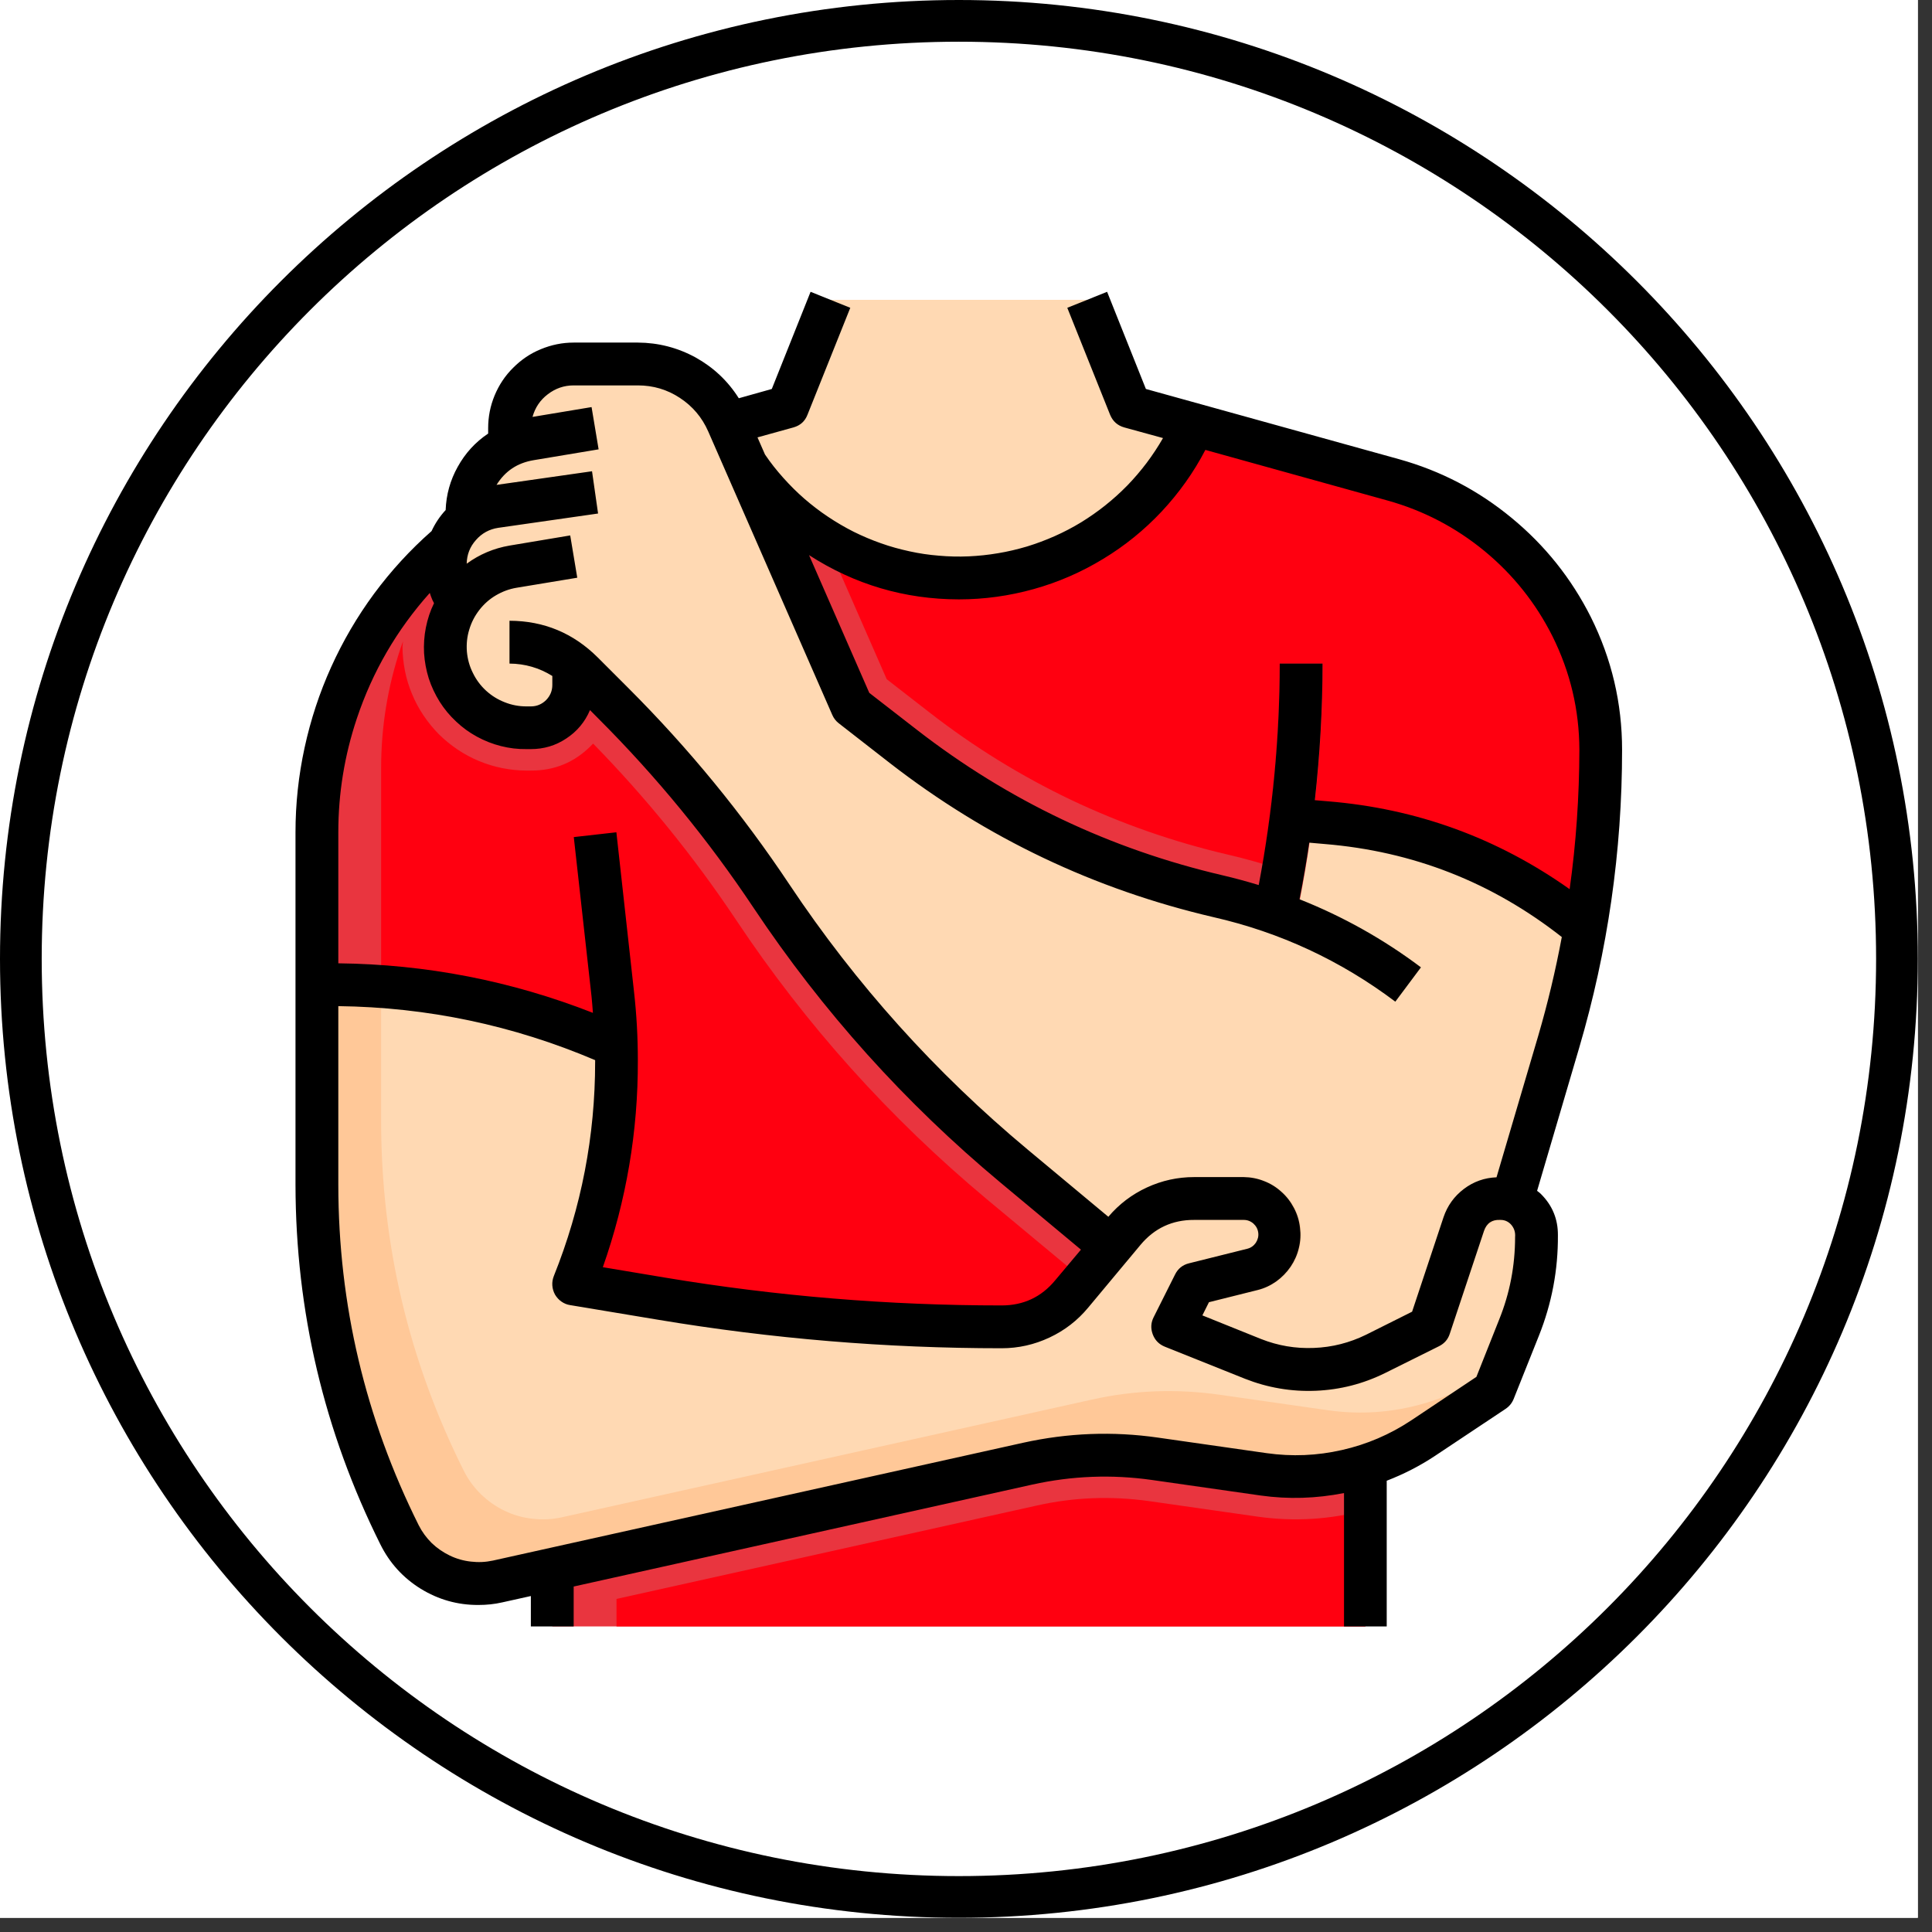<svg xmlns="http://www.w3.org/2000/svg" xmlns:xlink="http://www.w3.org/1999/xlink" width="90" zoomAndPan="magnify" viewBox="0 0 67.5 67.5" height="90" preserveAspectRatio="xMidYMid meet" version="1.0"><rect x="0" y="0" width="67.5" height="67.5" fill="#333333" stroke="none"/><defs><clipPath id="35deb23d79"><path d="M 0 0 L 67.004 0 L 67.004 67.004 L 0 67.004 Z M 0 0 " clip-rule="nonzero"/></clipPath><clipPath id="3174818702"><path d="M 11 10.176 L 56 10.176 L 56 56 L 11 56 Z M 11 10.176 " clip-rule="nonzero"/></clipPath><clipPath id="70708de01b"><path d="M 13 10.176 L 56 10.176 L 56 54 L 13 54 Z M 13 10.176 " clip-rule="nonzero"/></clipPath><clipPath id="698c00b4e9"><path d="M 10.176 10.176 L 57 10.176 L 57 57 L 10.176 57 Z M 10.176 10.176 " clip-rule="nonzero"/></clipPath></defs><g clip-path="url(#35deb23d79)"><path fill="#ffffff" d="M 0 0 L 67.004 0 L 67.004 67.004 L 0 67.004 Z M 0 0 " fill-opacity="1" fill-rule="nonzero"/><path fill="#ffffff" d="M 0 0 L 67.004 0 L 67.004 67.004 L 0 67.004 Z M 0 0 " fill-opacity="1" fill-rule="nonzero"/><path fill="#000000" d="M 33.5 0 C 15.016 0 0 15.016 0 33.5 C 0 51.984 15.016 67.004 33.5 67.004 C 51.984 67.004 67.004 51.984 67.004 33.5 C 67.004 15.016 51.984 0 33.5 0 Z M 33.5 1.457 C 51.219 1.457 65.547 15.785 65.547 33.5 C 65.547 51.219 51.219 65.547 33.5 65.547 C 15.785 65.547 1.457 51.219 1.457 33.5 C 1.457 15.785 15.785 1.457 33.5 1.457 Z M 33.5 1.457 " fill-opacity="1" fill-rule="nonzero"/></g><path fill="#e9353f" d="M 19.297 48.602 L 47.703 48.602 L 47.703 56.824 L 19.297 56.824 Z M 19.297 48.602 " fill-opacity="1" fill-rule="nonzero"/><path fill="#ff0010" d="M 43.938 52.988 L 40.141 52.445 C 38.828 52.262 37.527 52.309 36.234 52.598 L 21.539 55.863 L 21.539 56.824 L 47.703 56.824 L 47.703 52.762 C 46.465 53.09 45.211 53.168 43.938 52.988 Z M 43.938 52.988 " fill-opacity="1" fill-rule="nonzero"/><g clip-path="url(#3174818702)"><path fill="#ffc898" d="M 52.828 41.945 L 54.457 36.406 C 55.438 33.074 55.926 29.672 55.926 26.199 C 55.926 24.688 55.586 23.254 54.91 21.902 C 54.281 20.645 53.426 19.566 52.34 18.672 C 51.254 17.781 50.035 17.145 48.68 16.77 L 39.48 14.211 L 37.984 10.477 L 29.016 10.477 L 27.52 14.211 L 25.434 14.793 L 15.684 19.012 C 13.836 20.605 12.527 22.559 11.754 24.875 C 11.301 26.238 11.074 27.641 11.074 29.078 L 11.074 41.398 C 11.074 45.699 12.035 49.777 13.961 53.625 C 14.219 54.145 14.598 54.562 15.094 54.867 C 15.594 55.176 16.133 55.328 16.715 55.328 C 16.941 55.328 17.164 55.301 17.383 55.254 L 35.906 51.141 C 36.793 50.941 37.691 50.844 38.598 50.844 C 39.188 50.844 39.77 50.883 40.352 50.969 L 44.152 51.508 C 44.523 51.562 44.902 51.59 45.281 51.59 C 46.898 51.59 48.375 51.141 49.723 50.246 L 52.188 48.602 L 53.074 46.391 C 53.48 45.371 53.684 44.312 53.684 43.219 L 53.684 43.152 C 53.684 42.879 53.605 42.633 53.449 42.41 C 53.293 42.188 53.086 42.027 52.828 41.938 " fill-opacity="1" fill-rule="nonzero"/></g><g clip-path="url(#70708de01b)"><path fill="#ffd9b3" d="M 48.68 16.77 L 39.48 14.211 L 37.984 10.477 L 29.016 10.477 L 27.52 14.211 L 25.434 14.793 L 15.957 18.895 C 15.098 20.039 14.441 21.293 13.992 22.652 C 13.539 24.008 13.316 25.406 13.316 26.836 L 13.316 39.156 C 13.316 43.457 14.277 47.535 16.203 51.383 C 16.355 51.688 16.555 51.961 16.801 52.203 C 17.047 52.441 17.324 52.637 17.633 52.785 C 17.945 52.934 18.27 53.027 18.613 53.062 C 18.953 53.102 19.293 53.086 19.625 53.012 L 38.152 48.898 C 39.621 48.57 41.102 48.516 42.594 48.727 L 46.391 49.27 C 47.367 49.41 48.336 49.371 49.297 49.152 C 50.254 48.934 51.145 48.551 51.965 48 L 52.602 47.578 L 53.074 46.387 C 53.48 45.371 53.684 44.312 53.684 43.219 L 53.684 43.152 C 53.684 42.879 53.605 42.633 53.449 42.41 C 53.293 42.188 53.086 42.027 52.828 41.938 L 54.457 36.398 C 55.438 33.066 55.926 29.668 55.926 26.199 C 55.926 24.688 55.586 23.254 54.91 21.902 C 54.281 20.645 53.426 19.566 52.34 18.672 C 51.254 17.781 50.035 17.145 48.68 16.77 Z M 48.68 16.77 " fill-opacity="1" fill-rule="nonzero"/></g><path fill="#e9353f" d="M 38.816 43.562 L 37.445 45.207 C 37.145 45.57 36.777 45.855 36.348 46.055 C 35.922 46.258 35.469 46.359 34.996 46.355 C 31.008 46.359 27.047 46.027 23.117 45.371 L 20.043 44.863 C 21.039 42.367 21.539 39.781 21.539 37.094 L 21.539 37.051 C 21.539 36.879 21.539 36.707 21.531 36.535 C 18.34 35.109 14.996 34.395 11.5 34.395 L 11.074 34.395 L 11.074 29.082 C 11.07 28.125 11.172 27.18 11.375 26.246 C 11.578 25.312 11.879 24.41 12.277 23.543 C 12.676 22.672 13.164 21.855 13.738 21.094 C 14.312 20.328 14.961 19.637 15.684 19.012 C 15.48 19.562 15.512 20.098 15.773 20.621 L 16 21.074 C 15.723 21.512 15.574 21.988 15.559 22.504 C 15.543 23.02 15.66 23.504 15.91 23.957 C 16.156 24.41 16.504 24.77 16.949 25.031 C 17.395 25.293 17.875 25.426 18.391 25.426 L 18.547 25.426 C 18.746 25.426 18.938 25.387 19.117 25.309 C 19.301 25.234 19.461 25.125 19.602 24.984 C 19.742 24.844 19.852 24.684 19.926 24.5 C 20.004 24.32 20.043 24.129 20.043 23.93 L 20.043 23.223 C 20.152 23.305 20.254 23.395 20.352 23.488 L 21.434 24.574 C 23.496 26.637 25.34 28.883 26.957 31.309 C 29.328 34.863 32.148 38.008 35.43 40.742 Z M 38.816 43.562 " fill-opacity="1" fill-rule="nonzero"/><path fill="#e9353f" d="M 55.926 26.195 C 55.926 28.289 55.746 30.363 55.379 32.422 C 54.098 31.359 52.684 30.516 51.141 29.887 C 49.598 29.262 47.996 28.879 46.336 28.746 L 45.109 28.641 L 45.102 28.641 C 44.965 29.73 44.781 30.824 44.555 31.898 L 44.555 31.906 C 43.906 31.668 43.242 31.473 42.566 31.316 C 38.516 30.379 34.852 28.637 31.57 26.082 L 29.762 24.68 L 26.078 16.262 C 26.527 16.926 27.055 17.516 27.664 18.035 C 28.273 18.559 28.941 18.988 29.664 19.332 C 30.391 19.676 31.148 19.914 31.938 20.055 C 32.727 20.195 33.52 20.23 34.316 20.156 C 35.113 20.082 35.891 19.906 36.641 19.625 C 37.391 19.344 38.09 18.973 38.742 18.504 C 39.391 18.035 39.969 17.488 40.473 16.867 C 40.977 16.246 41.391 15.566 41.715 14.832 L 48.684 16.77 C 50.035 17.148 51.254 17.781 52.34 18.676 C 53.426 19.57 54.281 20.648 54.91 21.906 C 55.59 23.254 55.926 24.684 55.926 26.195 Z M 55.926 26.195 " fill-opacity="1" fill-rule="nonzero"/><path fill="#ffd9b3" d="M 49.199 34.395 L 38.816 43.562 L 35.43 40.742 C 32.148 38.008 29.328 34.863 26.957 31.309 C 25.34 28.883 23.496 26.637 21.434 24.574 L 20.352 23.488 C 20.254 23.395 20.152 23.305 20.043 23.223 L 20.043 23.93 C 20.043 24.129 20.004 24.32 19.926 24.5 C 19.852 24.684 19.742 24.844 19.602 24.984 C 19.461 25.125 19.301 25.234 19.117 25.309 C 18.938 25.387 18.746 25.426 18.547 25.426 L 18.391 25.426 C 17.875 25.426 17.395 25.293 16.949 25.031 C 16.504 24.77 16.156 24.41 15.91 23.957 C 15.66 23.504 15.543 23.02 15.559 22.504 C 15.574 21.988 15.723 21.512 16 21.074 L 15.773 20.621 C 15.629 20.336 15.559 20.035 15.559 19.715 C 15.559 19.211 15.723 18.766 16.051 18.383 C 16.129 18.293 16.215 18.211 16.305 18.137 L 16.305 17.949 C 16.305 17.441 16.441 16.973 16.711 16.543 C 16.98 16.113 17.344 15.789 17.801 15.566 L 17.801 14.961 C 17.801 14.664 17.859 14.375 17.973 14.102 C 18.086 13.828 18.246 13.586 18.457 13.375 C 18.668 13.164 18.91 13.004 19.184 12.887 C 19.461 12.773 19.746 12.719 20.043 12.719 L 22.285 12.719 C 22.969 12.719 23.594 12.906 24.164 13.277 C 24.73 13.652 25.152 14.148 25.426 14.773 L 29.762 24.68 L 31.57 26.082 C 33.191 27.344 34.93 28.414 36.781 29.297 C 38.637 30.18 40.566 30.852 42.566 31.316 C 44.996 31.875 47.203 32.902 49.199 34.395 Z M 49.199 34.395 " fill-opacity="1" fill-rule="nonzero"/><path fill="#ffc898" d="M 45.719 48.602 C 44.953 48.602 44.211 48.457 43.5 48.172 L 40.699 47.051 C 40.496 46.969 40.355 46.828 40.277 46.621 C 40.199 46.418 40.207 46.219 40.305 46.023 L 41.055 44.527 C 41.156 44.32 41.32 44.191 41.543 44.137 L 43.578 43.629 C 43.703 43.594 43.801 43.527 43.871 43.418 C 43.945 43.312 43.973 43.195 43.957 43.07 C 43.941 42.941 43.887 42.836 43.789 42.75 C 43.695 42.664 43.582 42.621 43.453 42.621 L 41.723 42.621 C 40.957 42.617 40.332 42.91 39.844 43.5 L 39.395 44.043 L 38.246 43.086 L 38.699 42.543 C 39.074 42.094 39.523 41.742 40.055 41.496 C 40.582 41.25 41.137 41.125 41.723 41.125 L 43.453 41.125 C 43.699 41.125 43.934 41.168 44.164 41.254 C 44.391 41.344 44.598 41.465 44.781 41.629 C 44.965 41.793 45.113 41.98 45.227 42.195 C 45.34 42.414 45.414 42.645 45.441 42.887 C 45.473 43.129 45.457 43.371 45.398 43.605 C 45.344 43.844 45.242 44.066 45.105 44.266 C 44.969 44.469 44.797 44.641 44.598 44.777 C 44.395 44.918 44.176 45.02 43.941 45.078 L 42.238 45.504 L 42.008 45.965 L 44.055 46.785 C 44.648 47.023 45.266 47.129 45.906 47.102 C 46.547 47.074 47.152 46.922 47.727 46.637 L 49.336 45.832 L 50.434 42.531 C 50.523 42.273 50.66 42.039 50.844 41.832 C 51.023 41.629 51.238 41.465 51.488 41.344 C 51.734 41.223 51.996 41.152 52.27 41.133 C 52.543 41.117 52.812 41.152 53.07 41.242 L 52.582 42.652 C 52.434 42.605 52.289 42.613 52.148 42.684 C 52.004 42.75 51.906 42.859 51.852 43.004 L 50.656 46.598 C 50.59 46.797 50.469 46.941 50.281 47.031 L 48.398 47.977 C 47.555 48.395 46.66 48.602 45.719 48.602 Z M 45.719 48.602 " fill-opacity="1" fill-rule="nonzero"/><path fill="#ffc898" d="M 17.801 23.184 C 18.465 23.184 19.059 23.391 19.578 23.805 L 20.512 22.637 C 19.719 22.004 18.816 21.688 17.801 21.688 Z M 17.801 23.184 " fill-opacity="1" fill-rule="nonzero"/><path fill="#ffc898" d="M 16.801 21.246 C 17.133 20.855 17.547 20.617 18.051 20.535 L 20.168 20.184 L 19.922 18.707 L 17.809 19.059 C 16.941 19.203 16.227 19.609 15.66 20.277 L 15.652 20.289 C 15.684 20.402 15.723 20.512 15.773 20.621 L 16 21.074 L 16.621 21.492 C 16.676 21.406 16.738 21.324 16.801 21.246 Z M 16.801 21.246 " fill-opacity="1" fill-rule="nonzero"/><path fill="#ffc898" d="M 17.406 18.445 L 20.898 17.941 L 20.684 16.465 L 17.195 16.965 C 16.926 17.004 16.672 17.082 16.426 17.195 C 16.348 17.441 16.309 17.691 16.305 17.949 L 16.305 18.137 L 16.77 18.723 C 16.957 18.574 17.168 18.48 17.406 18.445 Z M 17.406 18.445 " fill-opacity="1" fill-rule="nonzero"/><path fill="#ffc898" d="M 18.641 16.082 L 20.914 15.699 L 20.668 14.227 L 18.387 14.609 C 18.195 14.645 18.008 14.691 17.82 14.758 C 17.816 14.824 17.801 14.891 17.801 14.961 L 17.801 15.566 L 18.117 16.242 C 18.285 16.168 18.461 16.113 18.641 16.082 Z M 18.641 16.082 " fill-opacity="1" fill-rule="nonzero"/><path fill="#ff0010" d="M 25.715 32.137 C 24.242 29.93 22.578 27.879 20.723 25.98 C 20.695 26.004 20.672 26.031 20.648 26.055 C 20.07 26.637 19.371 26.926 18.547 26.922 L 18.391 26.922 C 18.109 26.922 17.828 26.891 17.547 26.836 C 17.27 26.781 17 26.699 16.738 26.59 C 16.473 26.48 16.227 26.348 15.988 26.188 C 15.754 26.031 15.535 25.852 15.332 25.652 C 15.133 25.449 14.953 25.23 14.797 24.996 C 14.637 24.758 14.504 24.512 14.395 24.246 C 14.285 23.984 14.203 23.715 14.148 23.438 C 14.094 23.156 14.062 22.875 14.062 22.594 C 14.062 22.531 14.078 22.473 14.078 22.41 C 14.055 22.488 14.023 22.559 14 22.633 C 13.543 23.996 13.316 25.398 13.316 26.836 L 13.316 34.473 C 16.176 34.68 18.914 35.367 21.531 36.535 C 21.539 36.707 21.539 36.879 21.539 37.051 L 21.539 37.094 C 21.539 39.781 21.039 42.367 20.043 44.863 L 23.117 45.371 C 27.047 46.027 31.008 46.359 34.996 46.355 C 35.469 46.359 35.922 46.258 36.348 46.055 C 36.777 45.855 37.145 45.57 37.445 45.207 L 37.859 44.711 L 34.473 41.895 C 31.082 39.062 28.16 35.812 25.715 32.137 Z M 25.715 32.137 " fill-opacity="1" fill-rule="nonzero"/><path fill="#ff0010" d="M 45.109 28.641 L 46.336 28.746 C 47.996 28.879 49.598 29.262 51.141 29.887 C 52.684 30.516 54.098 31.359 55.379 32.422 C 55.746 30.363 55.926 28.289 55.926 26.195 C 55.926 24.684 55.59 23.254 54.91 21.906 C 54.281 20.648 53.426 19.57 52.34 18.676 C 51.254 17.781 50.035 17.148 48.684 16.77 L 41.715 14.832 C 41.363 15.629 40.906 16.359 40.344 17.023 C 39.781 17.688 39.133 18.258 38.402 18.734 C 37.676 19.211 36.891 19.574 36.059 19.82 C 35.223 20.07 34.371 20.191 33.5 20.191 C 31.828 20.191 30.281 19.754 28.855 18.879 L 30.98 23.73 L 32.488 24.902 C 34.023 26.094 35.668 27.109 37.426 27.949 C 39.184 28.781 41.008 29.418 42.902 29.859 C 43.559 30.012 44.203 30.195 44.836 30.41 C 44.938 29.824 45.027 29.23 45.102 28.641 Z M 45.109 28.641 " fill-opacity="1" fill-rule="nonzero"/><path fill="#e9353f" d="M 45.289 32.051 C 45.902 29.129 46.207 26.172 46.207 23.184 L 44.711 23.184 C 44.711 26.039 44.422 28.867 43.84 31.668 C 44.066 31.742 44.293 31.812 44.52 31.891 Z M 45.289 32.051 " fill-opacity="1" fill-rule="nonzero"/><g clip-path="url(#698c00b4e9)"><path fill="#000000" d="M 16.715 56.074 C 16.996 56.074 17.273 56.047 17.547 55.984 L 18.547 55.762 L 18.547 56.824 L 20.043 56.824 L 20.043 55.43 L 36.07 51.867 C 37.453 51.562 38.844 51.508 40.246 51.707 L 44.043 52.25 C 45.02 52.387 45.988 52.355 46.957 52.164 L 46.957 56.824 L 48.449 56.824 L 48.449 51.734 C 49.043 51.504 49.602 51.219 50.133 50.867 L 52.602 49.223 C 52.73 49.137 52.824 49.023 52.883 48.879 L 53.766 46.668 C 54.215 45.543 54.438 44.371 54.43 43.156 C 54.434 42.598 54.238 42.117 53.84 41.719 C 53.801 41.676 53.75 41.645 53.703 41.605 L 55.172 36.613 C 56.172 33.215 56.672 29.742 56.672 26.199 C 56.672 24.566 56.309 23.023 55.582 21.562 C 54.902 20.211 53.98 19.055 52.812 18.094 C 51.648 17.133 50.336 16.449 48.879 16.043 L 40.035 13.59 L 38.68 10.195 L 37.289 10.754 L 38.785 14.492 C 38.879 14.719 39.043 14.867 39.281 14.934 L 40.633 15.305 C 40.461 15.605 40.27 15.895 40.062 16.172 C 39.852 16.449 39.629 16.711 39.387 16.961 C 39.145 17.207 38.891 17.438 38.617 17.656 C 38.348 17.871 38.062 18.07 37.77 18.25 C 37.473 18.43 37.168 18.59 36.852 18.73 C 36.535 18.871 36.211 18.992 35.879 19.094 C 35.547 19.191 35.211 19.273 34.871 19.328 C 34.527 19.387 34.184 19.422 33.84 19.438 C 33.492 19.453 33.148 19.445 32.801 19.414 C 32.457 19.387 32.113 19.336 31.777 19.262 C 31.438 19.188 31.105 19.098 30.777 18.98 C 30.453 18.867 30.133 18.73 29.824 18.578 C 29.516 18.422 29.215 18.246 28.93 18.055 C 28.641 17.863 28.367 17.652 28.105 17.426 C 27.844 17.199 27.598 16.953 27.367 16.695 C 27.137 16.438 26.922 16.168 26.727 15.879 L 26.465 15.281 L 27.719 14.934 C 27.957 14.867 28.121 14.723 28.211 14.492 L 29.707 10.754 L 28.32 10.195 L 26.965 13.59 L 25.812 13.914 C 25.43 13.309 24.926 12.836 24.301 12.488 C 23.672 12.145 23 11.973 22.285 11.969 L 20.043 11.969 C 19.648 11.969 19.266 12.047 18.898 12.199 C 18.531 12.348 18.211 12.566 17.93 12.848 C 17.648 13.125 17.434 13.449 17.281 13.816 C 17.129 14.184 17.055 14.562 17.055 14.961 L 17.055 15.148 C 16.605 15.449 16.254 15.836 15.992 16.309 C 15.73 16.777 15.59 17.281 15.57 17.82 C 15.367 18.039 15.203 18.285 15.078 18.555 C 14.332 19.211 13.664 19.941 13.07 20.742 C 12.48 21.543 11.98 22.398 11.57 23.305 C 11.16 24.211 10.852 25.152 10.641 26.125 C 10.43 27.098 10.324 28.082 10.324 29.078 L 10.324 41.398 C 10.332 45.816 11.32 50.004 13.289 53.957 C 13.613 54.609 14.082 55.125 14.699 55.508 C 15.316 55.887 15.988 56.078 16.715 56.074 Z M 33.5 20.941 C 34.387 20.941 35.258 20.82 36.113 20.582 C 36.969 20.344 37.777 19.992 38.535 19.531 C 39.293 19.074 39.977 18.52 40.586 17.871 C 41.191 17.223 41.703 16.508 42.113 15.719 L 48.48 17.488 C 49.73 17.836 50.859 18.426 51.863 19.25 C 52.867 20.078 53.66 21.074 54.242 22.234 C 54.863 23.484 55.176 24.805 55.18 26.199 C 55.176 27.828 55.066 29.453 54.84 31.066 C 52.309 29.273 49.492 28.25 46.398 27.996 L 45.938 27.957 C 46.113 26.371 46.207 24.781 46.207 23.184 L 44.711 23.184 C 44.707 25.785 44.461 28.367 43.977 30.922 C 43.566 30.797 43.152 30.684 42.734 30.586 C 38.793 29.668 35.223 27.973 32.027 25.492 L 30.371 24.207 L 28.266 19.395 C 29.859 20.422 31.605 20.938 33.5 20.941 Z M 20.043 13.465 L 22.285 13.465 C 22.82 13.465 23.309 13.609 23.754 13.902 C 24.199 14.195 24.527 14.582 24.742 15.07 L 29.078 24.977 C 29.129 25.094 29.203 25.191 29.305 25.27 L 31.105 26.672 C 34.477 29.285 38.242 31.074 42.395 32.043 C 44.723 32.574 46.84 33.559 48.75 34.996 L 49.645 33.797 C 48.34 32.816 46.926 32.023 45.402 31.418 C 45.531 30.762 45.645 30.105 45.742 29.441 L 46.277 29.488 C 49.367 29.742 52.129 30.824 54.566 32.738 C 54.348 33.906 54.074 35.055 53.742 36.191 L 52.285 41.133 C 51.863 41.148 51.48 41.285 51.145 41.539 C 50.805 41.797 50.57 42.125 50.434 42.527 L 49.336 45.828 L 47.727 46.633 C 47.152 46.914 46.547 47.07 45.906 47.094 C 45.266 47.121 44.648 47.016 44.055 46.781 L 42.008 45.957 L 42.238 45.496 L 43.941 45.07 C 44.176 45.012 44.391 44.91 44.59 44.77 C 44.785 44.629 44.953 44.457 45.09 44.258 C 45.227 44.055 45.324 43.836 45.379 43.602 C 45.438 43.363 45.449 43.125 45.418 42.887 C 45.391 42.645 45.32 42.418 45.207 42.203 C 45.094 41.988 44.949 41.797 44.766 41.637 C 44.586 41.473 44.383 41.348 44.156 41.262 C 43.93 41.172 43.695 41.129 43.453 41.125 L 41.723 41.125 C 41.145 41.125 40.594 41.246 40.07 41.488 C 39.547 41.73 39.098 42.07 38.723 42.512 L 35.91 40.168 C 32.684 37.48 29.906 34.391 27.578 30.898 C 25.934 28.43 24.062 26.148 21.965 24.051 L 20.883 22.969 C 20.031 22.121 19.004 21.691 17.801 21.688 L 17.801 23.184 C 18.34 23.188 18.84 23.332 19.297 23.617 L 19.297 23.93 C 19.297 24.137 19.223 24.312 19.078 24.461 C 18.93 24.605 18.754 24.68 18.547 24.68 L 18.391 24.68 C 18.129 24.68 17.879 24.633 17.633 24.535 C 17.391 24.441 17.172 24.305 16.98 24.129 C 16.785 23.949 16.633 23.742 16.52 23.508 C 16.402 23.273 16.336 23.027 16.312 22.766 C 16.293 22.504 16.316 22.25 16.395 21.996 C 16.469 21.746 16.586 21.52 16.746 21.312 C 16.906 21.105 17.098 20.934 17.324 20.801 C 17.551 20.668 17.789 20.578 18.047 20.535 L 20.168 20.184 L 19.922 18.707 L 17.801 19.062 C 17.254 19.156 16.754 19.367 16.305 19.695 C 16.312 19.379 16.418 19.102 16.629 18.867 C 16.836 18.629 17.098 18.488 17.406 18.441 L 20.895 17.941 L 20.684 16.465 L 17.348 16.941 C 17.648 16.457 18.078 16.172 18.641 16.078 L 20.914 15.699 L 20.668 14.223 L 18.605 14.566 C 18.695 14.242 18.871 13.977 19.141 13.773 C 19.406 13.57 19.707 13.465 20.043 13.465 Z M 12.465 25.109 C 13.012 23.469 13.863 22.004 15.016 20.715 C 15.043 20.797 15.07 20.879 15.105 20.957 L 15.164 21.074 C 15.031 21.344 14.938 21.629 14.879 21.926 C 14.82 22.223 14.801 22.52 14.816 22.82 C 14.836 23.125 14.891 23.418 14.98 23.703 C 15.074 23.992 15.203 24.262 15.363 24.52 C 15.523 24.773 15.715 25.004 15.938 25.211 C 16.156 25.418 16.398 25.594 16.664 25.738 C 16.93 25.883 17.207 25.992 17.5 26.066 C 17.793 26.141 18.09 26.176 18.391 26.172 L 18.547 26.172 C 19 26.172 19.41 26.051 19.785 25.801 C 20.16 25.555 20.438 25.223 20.613 24.809 L 20.906 25.105 C 22.934 27.133 24.742 29.336 26.332 31.723 C 28.742 35.336 31.617 38.535 34.953 41.316 L 37.766 43.66 L 36.867 44.73 C 36.383 45.316 35.758 45.609 34.996 45.609 C 31.047 45.609 27.129 45.285 23.238 44.637 L 21.062 44.273 C 21.883 41.938 22.293 39.527 22.285 37.051 C 22.285 36.25 22.242 35.453 22.152 34.656 L 21.535 29.078 L 20.047 29.246 L 20.668 34.824 C 20.688 35.008 20.699 35.195 20.715 35.387 C 17.855 34.266 14.891 33.691 11.82 33.656 L 11.82 29.078 C 11.82 27.723 12.035 26.398 12.465 25.109 Z M 11.82 35.152 C 14.934 35.191 17.926 35.82 20.793 37.039 C 20.793 37.059 20.793 37.078 20.793 37.098 C 20.793 39.688 20.312 42.184 19.348 44.586 C 19.309 44.688 19.289 44.797 19.297 44.91 C 19.305 45.023 19.336 45.129 19.391 45.23 C 19.449 45.328 19.523 45.41 19.613 45.473 C 19.707 45.539 19.809 45.582 19.922 45.598 L 22.992 46.109 C 26.965 46.773 30.965 47.105 34.996 47.105 C 35.578 47.105 36.137 46.98 36.668 46.73 C 37.195 46.484 37.648 46.133 38.02 45.684 L 39.844 43.496 C 40.332 42.91 40.961 42.617 41.723 42.621 L 43.453 42.621 C 43.582 42.621 43.695 42.664 43.793 42.75 C 43.887 42.836 43.945 42.941 43.961 43.07 C 43.977 43.195 43.945 43.312 43.875 43.422 C 43.801 43.527 43.703 43.598 43.578 43.629 L 41.543 44.137 C 41.32 44.191 41.156 44.324 41.055 44.527 L 40.305 46.023 C 40.207 46.219 40.199 46.418 40.277 46.625 C 40.355 46.828 40.496 46.969 40.699 47.051 L 43.5 48.172 C 44.293 48.484 45.117 48.625 45.969 48.59 C 46.82 48.555 47.629 48.348 48.395 47.969 L 50.281 47.031 C 50.465 46.938 50.59 46.793 50.652 46.598 L 51.848 43.004 C 51.941 42.734 52.129 42.605 52.414 42.621 C 52.555 42.617 52.68 42.668 52.781 42.77 C 52.898 42.895 52.949 43.047 52.934 43.219 C 52.934 44.219 52.75 45.184 52.375 46.109 L 51.582 48.105 L 49.305 49.625 C 48.562 50.117 47.754 50.465 46.887 50.66 C 46.016 50.859 45.141 50.895 44.254 50.77 L 40.457 50.227 C 38.879 50 37.309 50.062 35.75 50.406 L 17.223 54.523 C 16.969 54.578 16.711 54.59 16.453 54.559 C 16.195 54.531 15.949 54.461 15.715 54.348 C 15.48 54.234 15.27 54.09 15.082 53.91 C 14.898 53.727 14.746 53.52 14.629 53.289 C 12.762 49.547 11.824 45.582 11.82 41.398 Z M 11.82 35.152 " fill-opacity="1" fill-rule="nonzero"/></g></svg>